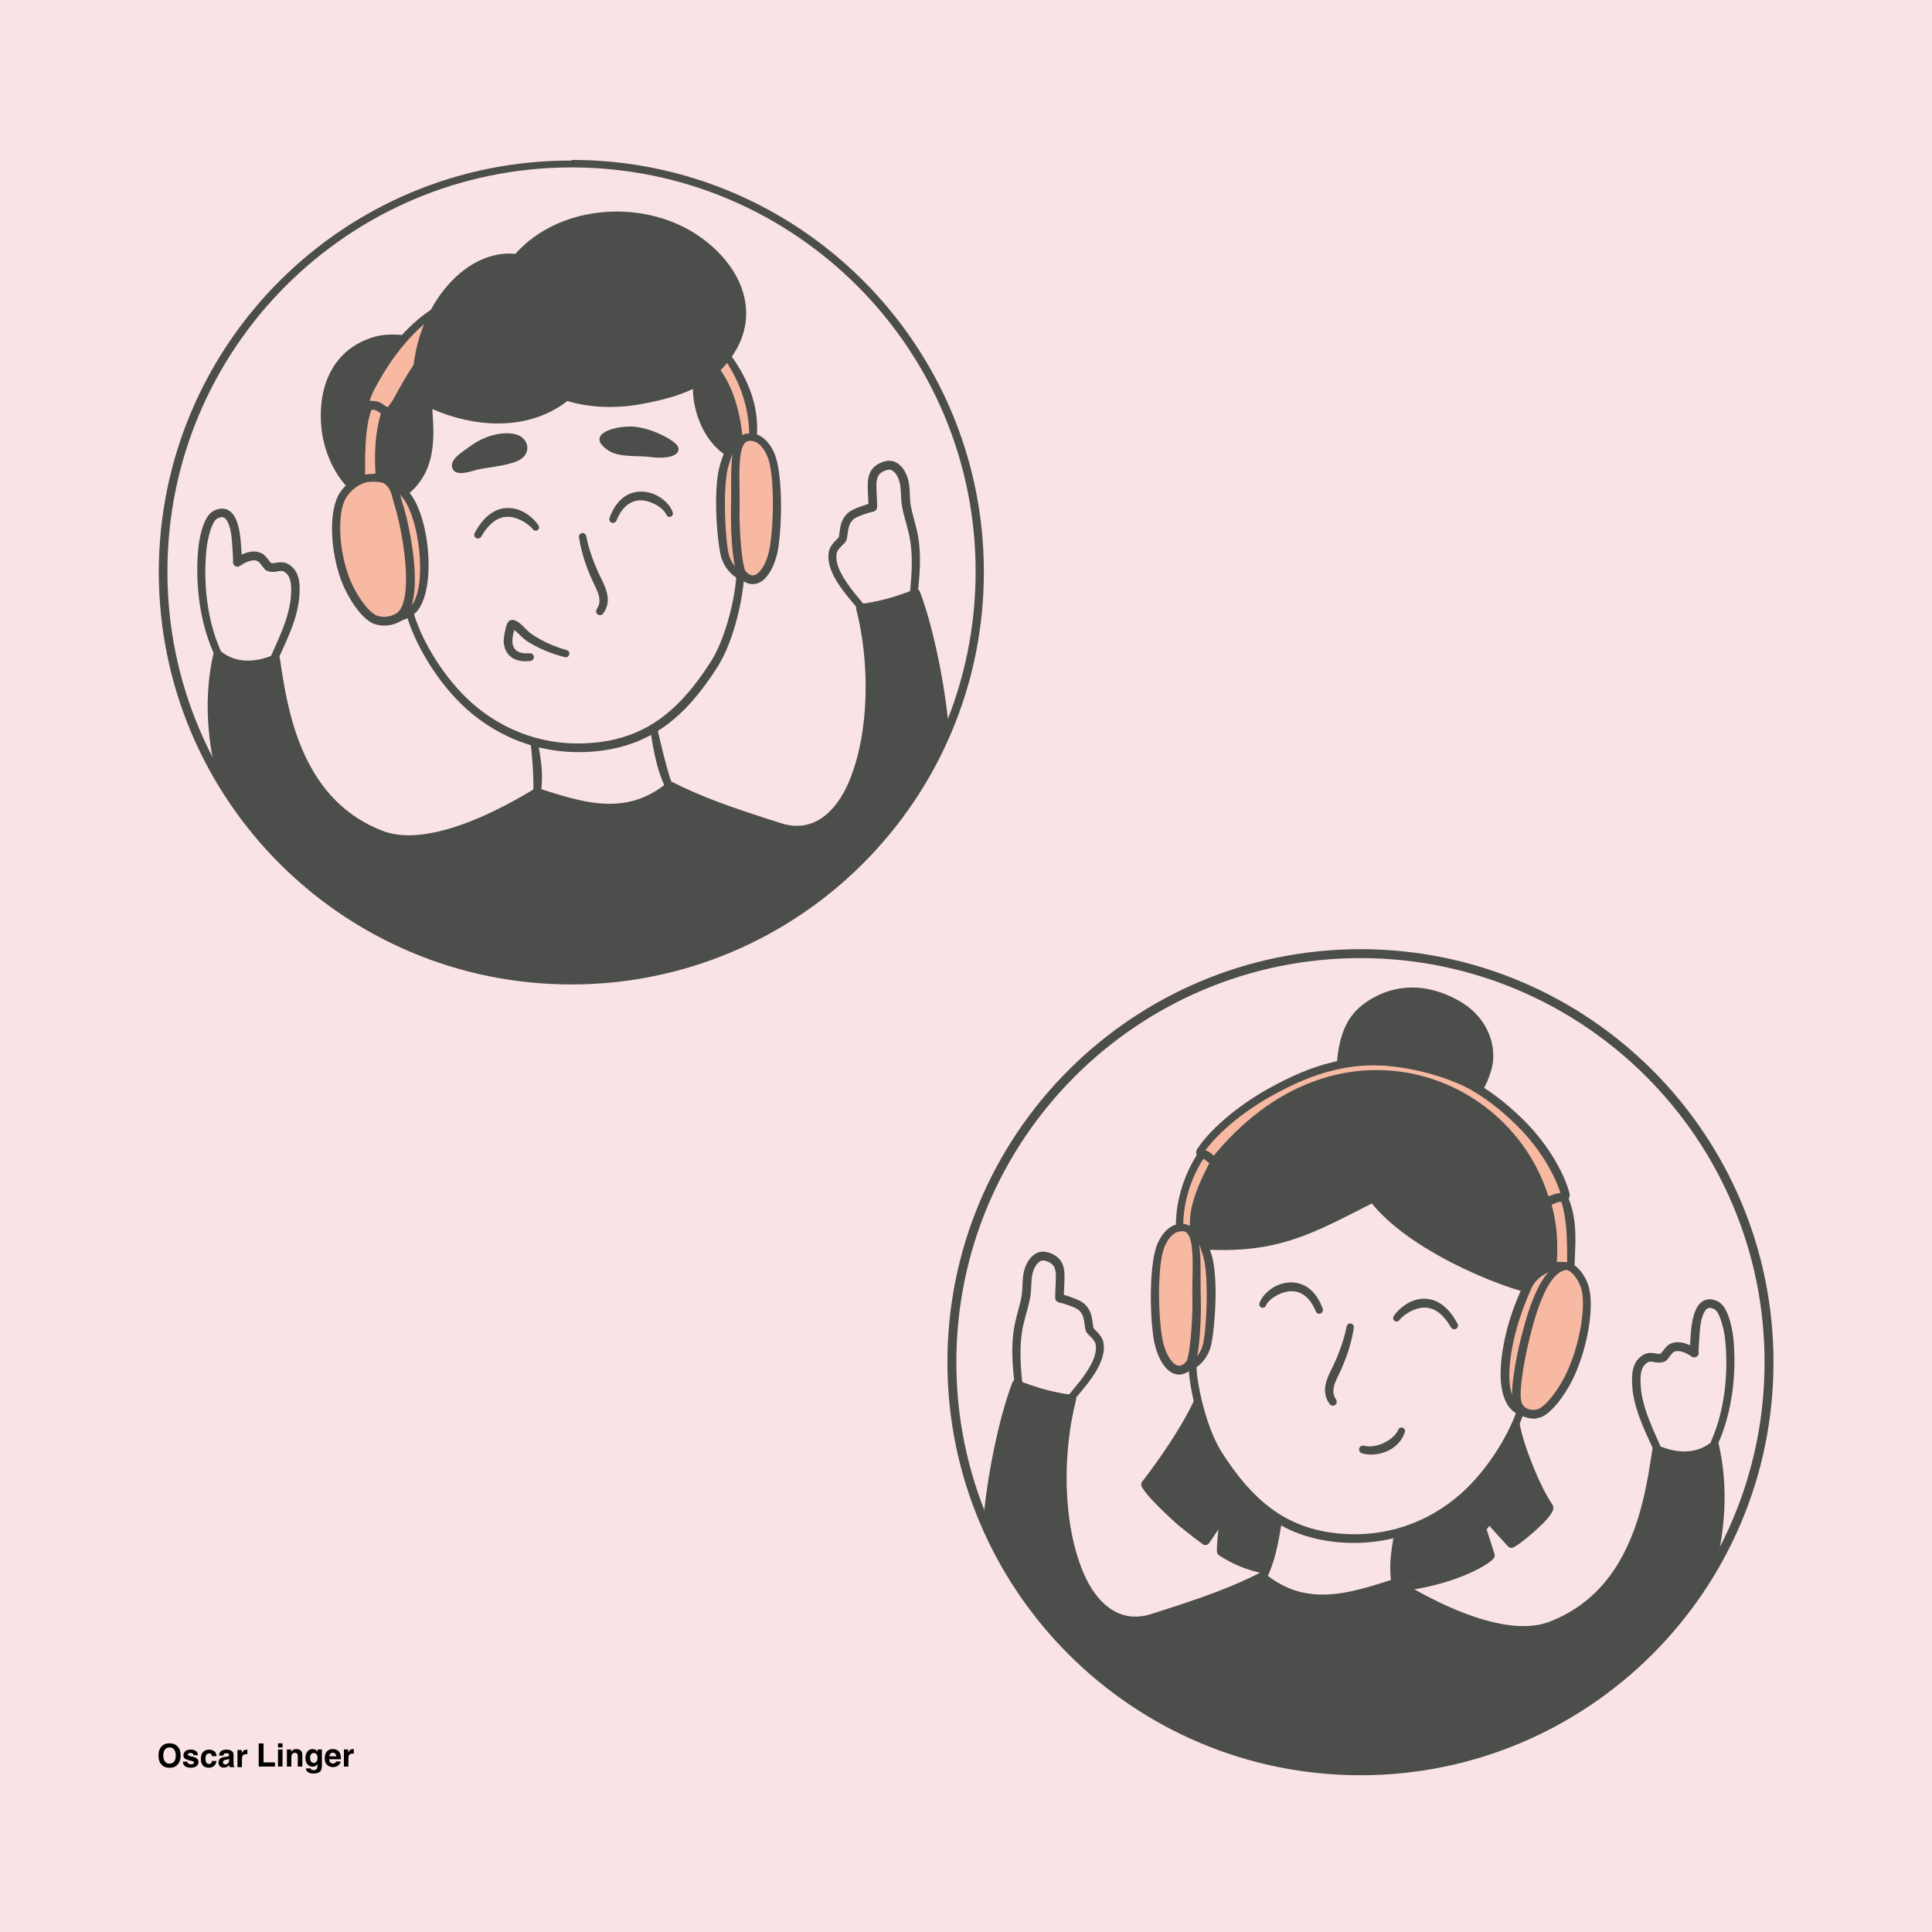 <svg width="1024" height="1024" viewBox="0 0 1024 1024" fill="none" xmlns="http://www.w3.org/2000/svg">
<g clip-path="url(#clip0)">
<rect width="1024" height="1024" fill="#FAE3E5"/>
<path d="M302.878 517.063C421.169 517.063 517.064 421.168 517.064 302.877C517.064 184.585 421.169 88.69 302.878 88.69C184.586 88.69 88.691 184.585 88.691 302.877C88.691 421.168 184.586 517.063 302.878 517.063Z" fill="#FAE3E5"/>
<path fill-rule="evenodd" clip-rule="evenodd" d="M302.918 85.102C242.734 84.908 188.13 109.179 148.542 148.546C108.869 187.997 84.299 242.607 84.156 302.922C84.102 363.311 108.551 418.065 148.152 457.687C187.762 497.321 242.515 521.8 302.918 521.779C363.295 521.728 417.979 497.187 457.546 457.547C497.085 417.939 521.53 363.255 521.471 302.922C521.404 242.636 496.886 188.041 457.295 148.544C417.741 109.082 363.15 84.688 302.918 84.761V85.102ZM302.918 88.736C421.131 88.736 517.104 184.709 517.104 302.922C517.104 421.135 421.131 517.107 302.918 517.107C184.706 517.107 88.732 421.135 88.732 302.922C88.732 184.709 184.706 88.736 302.918 88.736Z" fill="#4B4E4B"/>
<path fill-rule="evenodd" clip-rule="evenodd" d="M472.957 437.797C470.601 441.466 446.936 468.046 411.049 490.267C381.346 508.657 342.179 518.155 308.723 519.701C268.55 521.559 224.346 509.4 190.813 489.13C148.858 463.772 120.453 423.438 119.732 421.15C116.979 412.403 116.668 408.553 114.718 398.342C111.628 382.164 110.95 363.734 115.809 347.564C129.662 353.279 130.945 354.228 145.688 349.719C146.915 363.193 148.746 375.477 153.609 387.931C157.338 397.478 160.056 407.593 164.69 414.871C168.923 421.518 175.327 426.641 181.409 431.592C186.584 435.804 192.09 439.176 198.576 440.938C204.795 442.628 210.313 445.194 216.953 445.253C241.961 445.471 263.593 429.96 285.156 419.586C305.991 433.023 335.979 432.251 356.148 418.111C372.389 427.106 389.483 432.229 407.139 437.546C413.846 439.565 420.193 441.545 427.338 439.084C430.222 438.091 435.435 437.325 437.777 435.49C455.456 421.636 457.598 398.764 459.457 378.033C461.178 358.857 459.092 340.605 456.129 321.716C458.641 321.846 461.067 321.575 463.56 321.306C465.116 321.137 466.677 321.1 468.189 320.642C473.863 318.926 479.016 315.633 484.904 314.529C493.123 332.002 499.434 364.068 501.359 388.819C501.584 391.692 493.464 405.51 488.839 413.487C484.105 421.651 482.164 423.453 472.957 437.797Z" fill="#4B4E4B"/>
<path fill-rule="evenodd" clip-rule="evenodd" d="M239.678 247.905C238.415 243.386 244.534 239.897 249.416 236.367C252.814 233.91 256.593 232.003 260.619 230.829C264.654 229.652 269.41 229.149 273.51 230.237C279.114 231.723 281.681 238.17 277.251 242.408C272.644 246.814 258.987 247.433 252.891 248.937C250.265 249.585 241.152 253.184 239.678 247.905Z" fill="#4B4E4B"/>
<path fill-rule="evenodd" clip-rule="evenodd" d="M359.543 237.244C358.689 233.682 344.663 226.305 334.77 226.081C324.371 225.845 310.215 230.634 322.458 238.77C328.346 242.682 337.913 241.255 345.071 242.268C352.551 243.326 360.668 241.935 359.543 237.244Z" fill="#4B4E4B"/>
<path fill-rule="evenodd" clip-rule="evenodd" d="M184.678 256.697C174.876 245.246 171.224 230.524 172.805 215.645C173.479 209.305 174.748 202.597 178.473 197.265C183.868 189.544 192.197 183.926 201.002 181.068C203.182 180.36 205.381 179.714 207.67 179.482C208.281 179.42 209.59 179.187 210.118 179.663C212.985 182.25 208.314 186.863 206.92 188.882C202.431 195.384 198.327 201.302 195.822 208.843C195.368 210.21 194.63 211.617 194.395 213.052C194.112 214.775 194.894 216.457 194.573 218.276C193.568 223.976 191.396 229.44 191.125 235.283C190.9 240.124 192.134 245.014 191.496 249.874C191.111 252.814 187.758 257.47 184.342 255.666" fill="#4B4E4B"/>
<path fill-rule="evenodd" clip-rule="evenodd" d="M201.764 253.644C200.533 244.882 199.689 228.931 203.438 221.026C204.784 218.19 208.23 216.65 210.133 214.144C214.102 208.92 216.81 203.152 219.508 197.223C224.202 186.911 224.683 175.256 229.18 164.835C234.63 152.206 250.089 140.082 263.35 136.769C267.416 135.754 272.257 138.438 275.502 135.883C281.938 130.817 287.133 125.333 294.3 121.874C313.906 112.414 346.988 112.451 365.596 124.117C370.559 127.229 382.293 137.128 385.373 141.728C397.736 160.199 396.311 179.47 379.951 194.42C375.793 198.217 371.052 202.116 366.014 204.707C357.682 208.99 348.033 210.95 338.837 212.402C326.416 214.363 313.4 213.495 300.965 211.178C296.875 210.415 286.608 218.726 278.58 220.789C259.624 225.66 245.023 220.119 227.251 214.235C227.56 217.382 227.195 220.458 227.28 223.596C227.329 225.363 227.601 227.114 227.623 228.885C227.664 232.278 227.237 235.552 226.741 238.891C226.08 243.334 225.281 247.492 223.026 251.424C221.413 254.238 218.942 259.785 215.28 260.421C212.142 260.965 209.848 258.107 207.636 256.418C206.072 255.224 203.919 254.419 201.976 254.109" fill="#4B4E4B"/>
<path fill-rule="evenodd" clip-rule="evenodd" d="M385.826 238.629C383.33 237.342 380.718 235.734 378.712 233.733C375.955 230.981 373.539 227.074 372.262 223.387C371.502 221.193 371.09 218.873 370.591 216.611C370.121 214.487 369.488 212.385 369.263 210.216C369.049 208.173 368.974 205.692 369.746 203.745C370.595 201.606 372.423 199.813 374.281 198.516C375.219 197.862 376.922 196.542 378.205 196.6C381.505 196.75 382.742 201.137 383.587 203.56C383.831 204.255 384.056 204.955 384.281 205.656C384.579 206.581 384.923 207.494 385.259 208.404C386.316 211.251 387.736 213.944 388.642 216.854C389.533 219.718 389.963 222.691 390.605 225.613C391.208 228.345 392.415 231.004 391.054 233.686C389.953 235.861 386.991 237.304 385.064 238.647" fill="#4B4E4B"/>
<path fill-rule="evenodd" clip-rule="evenodd" d="M199.298 328.777C184.149 318.664 181.02 306.003 178.23 288.798C176.906 280.634 176.568 272.591 180.469 264.967C182.942 260.132 187.535 257.382 191.827 254.106C191.27 246.895 192.04 236.328 192.941 229.103C193.472 224.85 194.021 220.76 194.507 217.004C194.849 214.361 193.867 213.165 194.299 210.332C195.327 203.584 200.276 197.846 204.134 192.436C209.066 185.52 214.337 178.127 220.23 171.991C220.641 171.564 221.065 171.151 221.487 170.736C222.491 169.748 226.453 165.581 227.498 168.847C228.69 172.573 224.439 178.587 223.56 182.328C222.593 186.446 222.289 190.457 220.778 194.175C217.915 201.217 213.231 207.603 209.132 214.467C207.451 217.281 203.982 218.178 202.735 221.131C200.343 226.798 200.673 232.017 200.617 237.971C200.564 243.682 199.112 249.813 202.674 254.797C209.056 254.825 213.426 259.381 216.643 264.358C222.724 273.765 224.564 289.258 225.24 300.339C225.786 309.301 223.574 320.479 215.674 326.356C213.521 327.958 210.507 328.013 207.971 328.826C205.126 329.736 202.203 329.405 199.298 328.777Z" fill="#F7B9A1"/>
<path fill-rule="evenodd" clip-rule="evenodd" d="M378.953 195.98C384.291 202.797 387.836 212.207 389.96 220.5C390.95 224.361 392.042 228.939 391.452 232.956C391.072 235.552 388.13 237.425 386.663 239.399C384.864 241.82 384.41 244.458 383.558 247.328C381.944 252.753 382.169 258.802 382.241 264.405C382.359 273.568 380.9 280.911 383.298 289.847C384.623 294.78 385.144 298.507 388.907 302.265C393.534 306.886 400.088 308.328 404.019 303.564C409.885 296.456 410.674 285.29 410.973 276.491C411.36 265.016 412.707 253.29 407.877 241.244C406.826 238.626 405.323 235.012 403.147 233.169C402.08 232.265 399.701 231.495 399.227 230.052C398.648 228.284 399.05 226.284 399.068 224.459C399.093 221.981 398.792 219.491 398.434 217.043C397.181 208.468 393.71 199.289 389.011 192.007C388.531 191.266 387.561 190.374 386.675 190.092C382.804 188.861 379.825 192.76 378.953 195.98Z" fill="#F7B9A1"/>
<path fill-rule="evenodd" clip-rule="evenodd" d="M281.192 393.557C281.733 397.884 282.137 402.316 282.395 406.753C282.496 408.498 282.573 410.244 282.632 411.987C282.719 414.604 282.781 417.211 282.625 419.799C282.52 420.929 283.352 421.931 284.482 422.037C285.611 422.141 286.614 421.31 286.719 420.18C287.155 416.547 287.374 412.853 287.202 409.153C286.949 403.692 285.967 398.256 285.017 392.969C284.855 391.913 283.867 391.188 282.811 391.35C281.756 391.514 281.03 392.501 281.192 393.557Z" fill="#4B4E4B"/>
<path fill-rule="evenodd" clip-rule="evenodd" d="M344.683 387.289C345.606 392.603 346.599 399.125 348.234 405.255C349.366 409.502 350.854 413.534 352.436 416.952C352.886 417.992 354.099 418.471 355.139 418.018C356.181 417.568 356.658 416.355 356.207 415.315C355.198 412.797 354.372 409.917 353.535 406.92C352.799 404.285 352.074 401.557 351.399 398.848C350.319 394.509 349.309 390.24 348.477 386.54C348.271 385.492 347.252 384.81 346.204 385.016C345.159 385.222 344.474 386.242 344.683 387.289Z" fill="#4B4E4B"/>
<path fill-rule="evenodd" clip-rule="evenodd" d="M214.563 322.348C216.555 331.233 221.072 341.498 227.128 351.262C232.735 360.306 239.662 368.918 247.091 375.619C255.993 383.642 266.596 390.071 278.501 394.08C289.559 397.801 301.74 399.43 314.721 398.317C329.947 396.988 342.408 392.305 353.31 384.237C363.304 376.841 371.982 366.575 380.307 353.437C384.495 346.81 387.665 338.438 389.906 330.477C392.902 319.844 394.248 309.957 394.285 306.032C394.301 304.897 393.393 303.964 392.257 303.949C391.124 303.934 390.189 304.842 390.176 305.977C390.11 309.727 388.712 319.158 385.777 329.298C383.592 336.839 380.556 344.774 376.537 351.035C368.49 363.599 360.133 373.405 350.537 380.482C340.288 388.035 328.609 392.445 314.316 393.71C301.999 394.818 290.432 393.317 279.917 389.836C268.574 386.079 258.453 380.023 249.942 372.437C242.748 366.032 236.036 357.777 230.58 349.107C224.717 339.787 220.3 329.991 218.336 321.489C218.099 320.448 217.061 319.795 216.02 320.032C214.979 320.269 214.326 321.307 214.563 322.348Z" fill="#4B4E4B"/>
<path fill-rule="evenodd" clip-rule="evenodd" d="M272.546 333.9L273 334.265C275.114 335.981 277.398 338.53 278.972 339.566C282.091 341.606 285.396 343.344 288.827 344.794C292.236 346.231 295.762 347.391 299.337 348.296C300.369 348.573 301.431 347.96 301.707 346.927C301.984 345.896 301.371 344.834 300.34 344.559C296.987 343.606 293.689 342.412 290.508 340.962C287.353 339.526 284.317 337.832 281.466 335.86C279.739 334.674 277.173 331.522 274.919 329.913C273.876 329.167 272.848 328.708 271.95 328.565C271.1 328.429 269.715 328.756 268.856 330.465C267.795 332.578 266.854 338.626 266.948 340.116C267.267 344.515 269.135 347.264 271.779 348.84C274.304 350.344 277.634 350.764 281.137 350.319C282.265 350.192 283.08 349.177 282.956 348.049C282.831 346.922 281.815 346.108 280.687 346.232C278.201 346.46 275.838 346.216 274.086 345.099C272.568 344.13 271.672 342.42 271.553 339.844C271.504 338.953 271.959 335.922 272.546 333.9Z" fill="#4B4E4B"/>
<path fill-rule="evenodd" clip-rule="evenodd" d="M306.888 284.767C307.438 288.492 308.313 292.22 309.437 295.877C310.555 299.513 311.931 303.072 313.429 306.497C314.238 308.284 315.138 310.066 315.937 311.834C316.687 313.5 317.357 315.144 317.616 316.819C317.916 318.78 317.671 320.77 316.308 322.818C315.657 323.747 315.883 325.03 316.813 325.68C317.742 326.331 319.026 326.104 319.677 325.174C321.873 322.184 322.39 319.197 322.05 316.223C321.81 314.129 321.105 312.032 320.199 309.947C319.42 308.154 318.476 306.374 317.655 304.576C316.128 301.344 314.735 297.973 313.545 294.535C312.359 291.111 311.367 287.626 310.705 284.124C310.527 283.071 309.527 282.36 308.474 282.538C307.422 282.715 306.71 283.714 306.888 284.767Z" fill="#4B4E4B"/>
<path fill-rule="evenodd" clip-rule="evenodd" d="M326.756 275.88C329.789 268.379 334.333 265.455 338.922 265.215C340.612 265.126 342.284 265.407 343.871 265.897C344.984 266.241 346.055 266.684 347.057 267.206C349.912 268.692 352.279 270.722 353.173 272.8C353.522 273.731 354.561 274.203 355.493 273.853C356.424 273.504 356.896 272.465 356.548 271.534C355.626 268.673 352.939 265.478 349.287 263.254C348.055 262.503 346.703 261.885 345.291 261.425C343.168 260.735 340.895 260.422 338.627 260.593C332.725 261.036 326.639 264.673 323.076 274.467C322.686 275.482 323.194 276.623 324.21 277.013C325.226 277.403 326.367 276.895 326.756 275.88Z" fill="#4B4E4B"/>
<path fill-rule="evenodd" clip-rule="evenodd" d="M255.063 284.395C259.114 277.359 263.522 274.481 267.727 273.98C269.377 273.784 270.973 273.973 272.48 274.366C273.575 274.651 274.623 275.04 275.611 275.498C278.704 276.932 281.232 278.975 282.443 280.526C283.016 281.339 284.141 281.533 284.954 280.961C285.767 280.388 285.962 279.263 285.389 278.45C284.094 276.407 281.332 273.47 277.661 271.449C276.435 270.774 275.099 270.223 273.698 269.835C271.624 269.261 269.398 269.063 267.125 269.388C261.934 270.129 256.31 273.6 251.612 282.491C251.086 283.443 251.433 284.643 252.385 285.169C253.338 285.694 254.537 285.348 255.063 284.395Z" fill="#4B4E4B"/>
<path fill-rule="evenodd" clip-rule="evenodd" d="M193.064 251.671C190.478 252.281 187.915 253.577 185.64 255.3C183.433 256.971 181.5 259.044 180.069 261.25C177.195 265.682 175.846 273.037 175.977 281.272C176.132 291.004 178.298 301.976 182.025 310.52C183.492 313.88 185.964 318.509 189 322.544C191.049 325.266 193.361 327.713 195.781 329.386C198.029 330.935 201.154 331.71 204.398 331.559C207.262 331.427 210.207 330.576 212.667 328.996C214.961 327.523 216.699 325.068 217.866 321.846C219.034 318.62 219.656 314.581 219.833 310.121C220.437 294.82 215.909 274.4 213.27 266.354C212.386 263.675 211.9 260.864 210.7 258.318C209.833 256.48 208.632 254.767 206.768 253.293C205.459 252.258 203.387 251.589 201.116 251.317C198.188 250.967 194.943 251.211 193.064 251.671ZM194.022 255.669C195.327 255.363 197.435 255.209 199.502 255.355C201.309 255.482 203.111 255.778 204.125 256.598C205.41 257.636 206.221 258.844 206.81 260.127C207.911 262.528 208.303 265.181 209.106 267.704C211.267 274.453 214.702 290.188 215.169 303.879C215.349 309.151 215.097 314.112 214.108 318.1C213.325 321.256 212.15 323.779 210.142 325.076C208.371 326.218 206.242 326.818 204.177 326.919C202.013 327.024 199.905 326.602 198.403 325.57C196.346 324.166 194.403 322.076 192.657 319.778C189.834 316.065 187.531 311.798 186.16 308.701C183.201 302.028 181.266 293.764 180.578 285.901C179.785 276.829 180.571 268.283 183.609 263.529C184.774 261.707 186.357 259.995 188.162 258.61C189.958 257.231 191.973 256.167 194.022 255.669Z" fill="#4B4E4B"/>
<path fill-rule="evenodd" clip-rule="evenodd" d="M207.614 330.424C210.641 329.543 213.724 328.83 216.411 327.486C218.44 326.471 220.247 325.106 221.702 323.139C226.315 316.882 227.891 304.502 226.844 292.091C226.301 285.645 225.08 279.195 223.299 273.655C221.799 268.988 219.881 264.96 217.711 262.041C215.472 259.046 212.214 255.213 208.163 252.931C205.418 251.384 202.328 250.515 198.948 250.943C197.821 251.073 197.012 252.095 197.143 253.222C197.274 254.349 198.295 255.157 199.422 255.027C201.865 254.768 204.068 255.486 206.025 256.639C209.484 258.679 212.187 262.087 214.072 264.709C215.96 267.319 217.538 270.936 218.849 275.074C220.51 280.322 221.694 286.407 222.267 292.499C223.322 303.722 222.446 314.986 218.357 320.712C217.332 322.151 216.029 323.141 214.578 323.9C212.122 325.183 209.278 325.856 206.501 326.717C205.478 327.026 204.897 328.105 205.204 329.128C205.512 330.151 206.591 330.731 207.614 330.424Z" fill="#4B4E4B"/>
<path fill-rule="evenodd" clip-rule="evenodd" d="M193.499 252.452C193.51 245.189 193.41 237.393 194.218 229.86C194.742 224.966 195.583 220.163 197.485 215.717C197.951 214.683 197.49 213.465 196.455 212.999C195.421 212.533 194.203 212.994 193.737 214.029C191.471 218.813 190.134 224.001 189.554 229.358C188.719 237.074 189.375 245.078 189.63 252.516C189.648 253.584 190.529 254.436 191.596 254.419C192.664 254.401 193.517 253.52 193.499 252.452Z" fill="#4B4E4B"/>
<path fill-rule="evenodd" clip-rule="evenodd" d="M202.988 252.009C202.789 246.059 203.079 240.483 203.683 234.937C203.928 232.684 204.229 230.438 204.565 228.17C205.056 224.858 205.609 221.501 206.358 218.047C206.626 216.945 205.948 215.832 204.846 215.564C203.743 215.296 202.631 215.973 202.363 217.076C201.411 220.604 200.58 224.025 199.991 227.435C199.584 229.79 199.289 232.136 199.086 234.489C198.589 240.257 198.652 246.061 199.125 252.221C199.183 253.287 200.097 254.105 201.163 254.047C202.229 253.988 203.047 253.075 202.988 252.009Z" fill="#4B4E4B"/>
<path fill-rule="evenodd" clip-rule="evenodd" d="M205.496 215.881C205.156 215.806 204.855 215.584 204.538 215.379C203.714 214.846 202.903 214.189 202.027 213.684C201.437 213.343 200.82 213.065 200.17 212.879C199.139 212.588 197.498 212.585 196.035 212.397L195.966 212.392C196.102 211.953 196.234 211.528 196.274 211.409C196.71 210.107 197.233 208.855 197.812 207.631C198.715 205.72 199.75 203.875 200.803 202.016C204.351 195.705 208.669 189.231 213.595 183.286C218.491 177.376 223.981 171.982 229.934 167.824C230.815 167.22 231.039 166.015 230.435 165.134C229.831 164.254 228.626 164.029 227.745 164.634C221.432 168.888 215.567 174.43 210.339 180.546C205.147 186.62 200.589 193.263 196.825 199.742C195.7 201.693 194.599 203.63 193.632 205.637C192.966 207.021 192.363 208.438 191.858 209.912C191.692 210.395 190.888 212.682 190.936 213.682C190.979 214.561 191.353 215.171 191.754 215.56C192.28 216.067 192.975 216.457 193.802 216.712C195.355 217.189 197.632 217.025 198.906 217.381C199.769 217.619 200.491 218.224 201.229 218.739C202.071 219.327 202.917 219.86 203.802 220.172C204.569 220.442 205.364 220.57 206.208 220.493C206.945 220.425 207.866 220.027 208.729 219.204C210.166 217.834 211.767 215.056 212.221 214.195C214.131 210.562 216.133 206.719 218.238 202.98C219.631 200.506 221.067 198.076 222.557 195.787C223.185 194.843 222.928 193.566 221.984 192.937C221.039 192.309 219.762 192.566 219.134 193.511C217.55 195.843 216.016 198.321 214.531 200.848C212.335 204.584 210.248 208.429 208.253 212.063C207.92 212.671 205.979 215.243 205.496 215.881ZM195.117 212.332C195.078 212.268 195.041 212.216 195.005 212.182C194.991 212.168 194.971 212.124 194.961 212.142C194.9 212.246 194.976 212.301 195.117 212.332Z" fill="#4B4E4B"/>
<path fill-rule="evenodd" clip-rule="evenodd" d="M395.889 229.77C391.627 230.466 389.175 234.64 388.223 241.016C387.085 248.629 387.777 259.542 387.446 269.224C387.247 275.422 387.592 286.218 388.572 294.353C389.013 298.011 389.598 301.148 390.282 303.165C390.708 304.42 391.22 305.33 391.713 305.872C393.828 308.203 395.987 309.297 398.022 309.549C400.531 309.86 402.968 308.932 405.122 306.935C408.708 303.61 411.575 297.037 412.603 289.846C413.78 281.541 414.23 270.646 413.801 260.947C413.447 253.048 412.501 245.933 410.946 241.568C409.913 238.665 407.636 234.374 404.176 231.88C401.9 230.24 399.144 229.326 395.909 229.889L395.889 229.77ZM396.555 233.705C399.218 233.268 401.349 234.423 403 236.052C405.082 238.107 406.439 240.921 407.125 242.907C408.541 247.015 409.303 253.705 409.562 261.116C409.891 270.547 409.374 281.133 408.157 289.196C407.259 295.21 405.016 300.779 401.997 303.546C400.946 304.51 399.819 305.107 398.601 304.95C397.468 304.805 396.347 304.054 395.173 302.748C394.761 302.291 394.529 301.231 394.212 299.845C393.648 297.366 393.202 293.996 392.85 290.325C392.154 283.019 391.854 274.539 391.988 269.355C392.215 259.836 391.395 249.117 392.428 241.621C392.708 239.597 393.111 237.827 393.759 236.429C394.397 235.048 395.243 234.057 396.575 233.824L396.555 233.705Z" fill="#4B4E4B"/>
<path fill-rule="evenodd" clip-rule="evenodd" d="M398.443 305.361C395.284 304.595 392.753 303.261 390.794 301.472C388.68 299.541 387.254 297.071 386.396 294.257C385.393 290.996 384.442 281.107 384.249 270.812C384.173 266.785 384.219 262.696 384.428 258.906C384.672 254.458 385.12 250.43 385.97 247.451C387.161 243.223 388.048 240.715 389.353 238.921C390.433 237.435 391.802 236.48 393.811 235.33C394.803 234.778 395.158 233.525 394.608 232.534C394.055 231.542 392.801 231.186 391.811 231.738C389.147 233.18 387.388 234.461 385.932 236.371C384.362 238.429 383.163 241.287 381.665 246.187C380.226 251 379.57 258.368 379.546 266.018C379.512 278.454 381.061 291.613 382.332 295.54C383.484 299.063 385.369 302.123 388.085 304.503C390.539 306.653 393.666 308.267 397.568 309.13C398.607 309.371 399.649 308.723 399.89 307.682C400.13 306.642 399.482 305.602 398.443 305.361Z" fill="#4B4E4B"/>
<path fill-rule="evenodd" clip-rule="evenodd" d="M367.337 203.342C366.899 209.79 368.175 217.224 370.996 224.007C372.09 226.637 373.418 229.169 374.966 231.491C377.443 235.208 380.471 238.393 383.846 240.762C384.759 241.433 386.048 241.236 386.72 240.322C387.392 239.407 387.194 238.12 386.279 237.448C383.405 235.241 380.956 232.272 378.847 228.961C377.489 226.831 376.28 224.553 375.244 222.193C372.558 216.073 371.021 209.41 371.202 203.533C371.255 202.466 370.432 201.558 369.365 201.505C368.299 201.452 367.39 202.275 367.337 203.342Z" fill="#4B4E4B"/>
<path fill-rule="evenodd" clip-rule="evenodd" d="M384.15 190.471C388.434 196.834 391.668 203.386 393.839 210.168C394.729 212.944 395.437 215.757 395.968 218.622C396.753 222.844 397.179 227.173 397.062 231.659C397.012 232.792 397.891 233.754 399.024 233.805C400.156 233.856 401.119 232.977 401.17 231.844C401.479 227.038 401.29 222.364 400.532 217.817C400.014 214.724 399.235 211.691 398.225 208.721C395.808 201.599 392.068 194.825 387.324 188.257C386.715 187.381 385.506 187.166 384.632 187.777C383.755 188.388 383.54 189.595 384.15 190.471Z" fill="#4B4E4B"/>
<path fill-rule="evenodd" clip-rule="evenodd" d="M377.958 197.314C380.807 201.439 382.891 206.174 384.533 211.131C385.505 214.07 386.288 217.096 387.004 220.122C388.111 224.807 389.027 229.502 389.687 234C389.828 235.125 390.857 235.924 391.984 235.782C393.109 235.64 393.908 234.61 393.765 233.485C393.359 229.586 392.866 225.52 392.065 221.461C391.539 218.802 390.883 216.147 390.093 213.543C388.053 206.815 385.125 200.423 381.094 195.051C380.47 194.185 379.259 193.989 378.395 194.613C377.529 195.238 377.331 196.448 377.958 197.314Z" fill="#4B4E4B"/>
<path fill-rule="evenodd" clip-rule="evenodd" d="M212.464 177.505C209.82 177.318 207.081 177.246 204.386 177.467C202.524 177.62 200.684 177.917 198.907 178.407C186.992 181.698 179.133 188.947 174.652 198.188C170.26 207.245 169.166 218.253 170.669 229.306C171.382 234.224 172.896 239.57 175.152 244.598C177.4 249.61 180.374 254.306 183.955 257.984C184.739 258.804 186.041 258.834 186.861 258.051C187.682 257.267 187.712 255.965 186.928 255.144C183.742 251.742 181.154 247.411 179.19 242.827C177.189 238.158 175.846 233.218 175.253 228.675C173.844 218.554 174.79 208.48 178.739 200.148C182.639 191.917 189.501 185.407 200.022 182.333C201.939 181.771 203.946 181.477 205.969 181.349C208.063 181.216 210.173 181.256 212.222 181.367C213.288 181.434 214.207 180.623 214.274 179.557C214.341 178.492 213.53 177.572 212.464 177.505Z" fill="#4B4E4B"/>
<path fill-rule="evenodd" clip-rule="evenodd" d="M222.977 194.554C224.765 179.309 230.571 165.957 238.479 156.089C248.242 143.908 261.198 137.019 273.647 138.839C274.351 138.94 275.059 138.676 275.524 138.138C286.876 125.051 303.616 117.991 320.906 116.712C338.165 115.436 355.993 119.92 369.619 130.053C380.098 137.844 387.573 147.797 390.013 158.523C392.418 169.093 389.834 180.368 380.487 190.94C378.639 193.031 376.593 194.87 374.395 196.51C372.168 198.168 369.786 199.621 367.287 200.921C363.748 202.765 360.048 204.233 356.26 205.448C350.486 207.3 344.507 208.566 338.568 209.655C332.548 210.763 326.052 211.251 319.606 210.984C313.188 210.718 306.817 209.705 301.009 207.791C300.265 207.545 299.446 207.696 298.838 208.191C288.75 216.434 276.608 219.888 264.216 219.98C251.701 220.073 238.927 216.751 227.677 211.399C226.983 211.068 226.164 211.13 225.528 211.564C224.893 211.997 224.535 212.736 224.591 213.504C225.352 223.744 226.374 233.839 223.889 242.926C222.317 248.673 219.306 254.001 213.859 258.676C212.997 259.413 212.895 260.712 213.633 261.574C214.37 262.436 215.668 262.538 216.531 261.801C222.707 256.541 226.124 250.528 227.927 244.039C230.273 235.596 229.814 226.313 229.156 216.826C240.133 221.601 252.296 224.496 264.241 224.449C277.256 224.398 290.008 220.859 300.754 212.531C306.625 214.346 312.994 215.339 319.41 215.619C326.208 215.915 333.058 215.411 339.409 214.255C345.546 213.133 351.725 211.823 357.69 209.911C361.734 208.616 365.68 207.044 369.453 205.077C372.175 203.656 374.767 202.065 377.19 200.254C379.643 198.42 381.921 196.361 383.98 194.024C394.477 182.114 397.226 169.383 394.497 157.499C391.815 145.811 383.752 134.896 372.306 126.431C357.814 115.716 338.892 110.951 320.579 112.363C302.544 113.753 285.124 121.124 273.105 134.566C262.133 133.411 250.821 138.082 241.35 147.016C230.062 157.667 221.376 174.385 219.133 194.11C219.01 195.17 219.772 196.131 220.833 196.254C221.893 196.376 222.854 195.614 222.977 194.554Z" fill="#4B4E4B"/>
<path fill-rule="evenodd" clip-rule="evenodd" d="M503.106 388.568C502.217 376.924 500.229 363.449 497.636 350.592C494.771 336.375 491.163 322.914 487.497 313.499C487.302 312.996 486.911 312.591 486.416 312.376C485.918 312.161 485.357 312.153 484.855 312.354C480.073 314.26 475.29 315.927 470.421 317.261C465.577 318.588 460.647 319.585 455.551 320.161C454.957 320.229 454.422 320.552 454.082 321.045C453.743 321.538 453.636 322.154 453.786 322.733C457.363 336.615 459.206 352.868 458.747 369.003C458.289 385.075 455.552 401.029 449.934 414.37C446.641 422.193 441.959 429.05 435.921 433.295C429.917 437.519 422.561 439.067 413.968 436.32C402.241 432.569 390.376 428.797 378.821 424.37C371.136 421.424 363.591 418.187 356.318 414.471C355.504 414.056 354.523 414.165 353.818 414.748C345.356 421.734 336.814 424.95 328.088 425.783C314.397 427.091 300.291 422.646 285.389 417.775C284.741 417.564 284.033 417.647 283.451 418.002C270.963 425.617 253.293 435.101 235.995 439.81C224.055 443.061 212.302 444.072 202.671 440.324C187.099 434.268 176.263 424.305 168.581 412.841C154.364 391.627 150.848 365.325 148.276 348.687C148.172 348.011 147.76 347.42 147.159 347.089C146.559 346.759 145.839 346.727 145.211 347.001C140.439 349.097 135.312 350.318 130.341 350.123C125.473 349.93 120.759 348.369 116.727 344.908C116.155 344.419 115.368 344.261 114.651 344.495C113.934 344.729 113.392 345.32 113.22 346.054C110.55 357.55 109.628 369.551 110.26 381.624C110.877 393.387 112.966 405.217 116.35 416.719C116.669 417.808 117.812 418.434 118.901 418.115C119.99 417.794 120.615 416.652 120.296 415.563C117.035 404.368 115.029 392.853 114.462 381.411C113.94 370.873 114.641 360.394 116.706 350.285C120.841 352.988 125.437 354.282 130.163 354.482C134.869 354.681 139.709 353.784 144.331 352.102C146.934 369.275 150.959 394.652 164.787 415.378C172.929 427.582 184.44 438.185 200.984 444.651C211.453 448.738 224.239 447.858 237.224 444.327C254.539 439.62 272.223 430.251 284.962 422.542C300.142 427.466 314.559 431.727 328.528 430.378C337.693 429.492 346.679 426.239 355.568 419.224C362.578 422.72 369.829 425.793 377.202 428.605C388.845 433.04 400.798 436.819 412.614 440.571C422.743 443.787 431.4 441.893 438.465 436.903C445.114 432.208 450.343 424.694 453.957 416.059C459.735 402.246 462.563 385.744 462.993 369.117C463.402 353.45 461.687 337.676 458.357 323.968C462.842 323.337 467.206 322.398 471.507 321.209C475.867 320.003 480.161 318.54 484.443 316.878C487.812 325.98 491.095 338.357 493.752 351.38C496.344 364.07 498.342 377.37 499.248 388.868C499.33 389.933 500.261 390.731 501.326 390.646C502.39 390.564 503.188 389.632 503.106 388.568Z" fill="#4B4E4B"/>
<path fill-rule="evenodd" clip-rule="evenodd" d="M123.554 296.852C123.536 297.01 123.45 297.792 123.467 298.046C123.513 298.715 123.78 299.176 124.008 299.46C124.425 299.98 124.96 300.259 125.588 300.334C126.018 300.386 126.638 300.375 127.34 299.854C128.709 298.835 130.585 297.788 132.524 297.285C134.093 296.878 135.724 296.785 137.02 297.718C137.849 298.312 139.322 300.557 140.086 301.447C140.623 302.074 141.13 302.388 141.37 302.489C143.295 303.309 145.005 303.205 146.688 302.925C147.708 302.755 148.704 302.438 149.803 302.716C150.425 302.873 151.067 303.249 151.79 303.926C152.89 304.954 153.504 306.269 153.86 307.683C154.491 310.191 154.355 312.993 154.219 315.449C153.974 319.928 152.904 324.435 151.434 328.882C149.187 335.674 146.012 342.329 143.264 348.546C142.8 349.582 143.264 350.799 144.3 351.263C145.335 351.727 146.552 351.264 147.016 350.227C149.884 343.92 153.187 337.166 155.547 330.264C157.19 325.455 158.373 320.572 158.685 315.715C158.869 312.831 158.987 309.544 158.269 306.592C157.718 304.324 156.684 302.248 154.938 300.588C153.51 299.231 152.185 298.566 150.949 298.245C149.477 297.862 148.106 297.99 146.739 298.216C145.72 298.384 144.703 298.698 143.564 298.343C142.606 297.2 140.749 294.639 139.755 293.921C137.753 292.477 135.362 292.09 132.928 292.43C131.282 292.66 129.616 293.234 128.093 293.966L127.628 287.326C127.362 283.748 126.544 277.043 123.946 273.206C122.665 271.314 120.982 270.035 118.895 269.67C117.277 269.387 115.355 269.64 113.111 270.827C111.33 271.769 109.754 273.804 108.567 276.416C106.479 281.013 105.405 287.412 105.121 290.328C104.237 299.511 104.371 309.273 105.683 318.838C107.004 328.47 109.515 337.903 113.366 346.351C113.805 347.325 114.951 347.76 115.925 347.321C116.899 346.882 117.333 345.735 116.895 344.763C113.272 336.622 110.954 327.549 109.769 318.296C108.585 309.05 108.538 299.625 109.47 290.767C109.709 288.481 110.49 283.822 111.946 279.923C112.797 277.645 113.763 275.571 115.205 274.821C116.339 274.231 117.283 273.992 118.096 274.14C118.981 274.302 119.613 274.953 120.152 275.76C122.312 278.989 122.798 284.658 123.009 287.66L123.466 294.587L123.554 296.852Z" fill="#4B4E4B"/>
<path fill-rule="evenodd" clip-rule="evenodd" d="M460.301 267.118C459.909 267.206 459.509 267.304 459.294 267.38C457.27 268.094 454.338 268.981 451.999 270.19C450.707 270.859 449.579 271.633 448.776 272.494C447.223 274.155 446.364 275.819 445.833 277.535C445.143 279.779 445.093 282.122 444.584 284.712C443.782 285.728 441.885 287.268 440.633 289.225C439.973 290.256 439.469 291.385 439.26 292.596C438.488 297.083 440.018 301.979 442.665 306.692C446.141 312.879 451.485 318.784 454.951 322.942C455.637 323.773 456.869 323.891 457.699 323.205C458.529 322.52 458.647 321.289 457.961 320.458C454.664 316.418 449.546 310.695 446.257 304.698C444.16 300.873 442.78 296.954 443.44 293.339C443.559 292.69 443.863 292.097 444.221 291.547C445.207 290.04 446.652 288.842 447.494 287.954C448.265 287.145 448.67 286.386 448.786 285.85C449.333 283.319 449.352 281.031 450.045 278.853C450.405 277.725 450.983 276.635 452.015 275.548C452.693 274.834 453.757 274.277 454.907 273.769C456.897 272.887 459.156 272.227 460.786 271.668C461.28 271.498 462.179 271.423 462.802 271.217C463.255 271.068 463.635 270.866 463.925 270.648C464.16 270.471 464.639 270.069 464.812 269.201C464.847 269.024 464.883 268.648 464.889 268.134C464.902 266.452 464.678 262.341 464.655 261.645C464.532 258.353 464.221 255.283 465.213 252.833C465.757 251.488 466.792 250.41 468.576 249.624C469.263 249.321 470.004 249.056 470.757 248.956C471.309 248.882 471.87 248.899 472.402 249.129C473.537 249.617 474.415 250.546 475.11 251.601C475.915 252.825 476.47 254.236 476.8 255.54C477.093 256.689 477.253 257.862 477.356 259.044C477.629 262.156 477.55 265.33 478.098 268.397C478.995 273.38 480.654 278.157 481.769 283.104C482.031 284.271 482.264 285.449 482.443 286.642C482.994 290.283 483.232 293.852 483.261 297.405C483.305 302.846 482.864 308.25 482.302 313.816C482.181 314.953 483.006 315.976 484.144 316.097C485.281 316.219 486.305 315.393 486.427 314.256C487.071 308.541 487.586 302.99 487.608 297.396C487.622 293.636 487.413 289.856 486.873 285.997C486.691 284.694 486.45 283.408 486.176 282.132C485.12 277.243 483.518 272.518 482.678 267.594C482.171 264.658 482.289 261.621 482.043 258.645C481.925 257.207 481.726 255.782 481.376 254.383C480.834 252.234 479.83 249.885 478.34 248.007C477.237 246.615 475.872 245.479 474.266 244.79C473.176 244.325 472.045 244.158 470.913 244.216C469.46 244.289 467.999 244.741 466.674 245.331C463.546 246.727 461.83 248.724 460.886 251.091C459.688 254.084 459.874 257.813 460.04 261.826C460.063 262.387 460.243 265.236 460.301 267.118Z" fill="#4B4E4B"/>
<path d="M720.963 936.176C602.672 936.176 506.777 840.282 506.777 721.99C506.777 603.699 602.672 507.804 720.963 507.804C839.255 507.804 935.149 603.699 935.149 721.99C935.149 840.282 839.255 936.176 720.963 936.176Z" fill="#FAE3E5"/>
<path fill-rule="evenodd" clip-rule="evenodd" d="M721.069 503.082C781.48 503.082 836.21 527.604 875.836 567.23C915.463 606.857 939.985 661.586 939.985 721.998C939.985 782.411 915.463 837.139 875.836 876.766C836.21 916.392 781.48 940.915 721.069 940.915C660.656 940.915 605.928 916.392 566.301 876.766C526.675 837.139 502.152 782.411 502.152 721.998C502.152 661.586 526.675 606.857 566.301 567.23C605.928 527.604 660.656 503.082 721.069 503.082ZM721.069 507.812C602.856 507.812 506.883 603.786 506.883 721.998C506.883 840.212 602.856 936.184 721.069 936.184C839.281 936.184 935.255 840.212 935.255 721.998C935.255 603.786 839.281 507.812 721.069 507.812Z" fill="#4B4E4B"/>
<path fill-rule="evenodd" clip-rule="evenodd" d="M551.486 856.647C553.842 860.316 577.507 886.896 613.395 909.117C643.098 927.507 682.265 937.005 715.72 938.551C755.893 940.409 800.097 928.25 833.63 907.98C875.585 882.622 903.99 842.288 904.711 840C907.465 831.253 907.775 827.404 909.725 817.192C912.815 801.014 913.493 782.584 908.635 766.414C894.781 772.129 893.498 773.078 878.755 768.569C877.528 782.043 875.697 794.327 870.834 806.781C867.105 816.328 864.387 826.443 859.753 833.721C855.52 840.368 849.117 845.491 843.034 850.442C837.86 854.655 832.354 858.026 825.868 859.788C819.648 861.478 814.131 864.044 807.491 864.103C782.482 864.321 760.851 848.81 739.287 838.436C718.453 851.873 688.464 851.101 668.296 836.961C652.054 845.956 634.96 851.079 617.305 856.396C610.598 858.415 604.25 860.395 597.105 857.934C594.222 856.941 589.009 856.176 586.667 854.34C568.987 840.486 566.845 817.614 564.987 796.883C563.265 777.707 565.352 759.455 568.315 740.566C565.803 740.696 563.377 740.425 560.884 740.156C559.328 739.987 557.767 739.95 556.254 739.492C550.58 737.776 545.427 734.483 539.539 733.379C531.32 750.852 525.009 782.918 523.084 807.669C522.859 810.542 530.979 824.36 535.605 832.337C540.339 840.501 542.279 842.303 551.486 856.647Z" fill="#4B4E4B"/>
<path fill-rule="evenodd" clip-rule="evenodd" d="M710.476 565.789C710.799 568.192 711.268 570.86 710.911 573.232C710.854 573.631 696.822 576.511 683.105 584.892C668.276 593.954 653.547 608.673 649.838 612.14C647.377 614.44 644.43 616.433 642.223 618.989C640.839 620.593 639.775 622.49 638.796 624.359C634.313 632.923 633.887 642.002 632.306 651.28C634.57 654.484 636.586 657.875 638.735 661.174C647.501 661.887 656.433 660.49 665.045 659.095C687.392 655.477 708.351 647.806 727.373 635.456C734.706 643.041 743.962 649.077 752.607 655.021C757.2 658.18 761.622 661.682 766.381 664.588C770.131 666.878 774.162 668.627 777.973 670.801C781.512 672.82 784.902 675.229 788.641 676.875C794.467 679.44 800.739 680.771 806.788 682.697C811.393 678.438 816.236 674.218 822.242 672.069C831.204 639.482 802.102 602.818 782.582 580.203C783.844 578.263 788.528 572.29 789.313 564.233C790.069 556.463 786.969 546.601 785.931 544.738C784.751 542.622 778.541 536.098 771.006 531.767C763.457 527.427 754.583 525.282 752.315 525.181C745.633 524.883 737.735 526.585 731.475 528.81C729.198 529.619 720.13 535.945 714.913 545.405C710.334 553.703 709.418 563.912 710.476 565.789Z" fill="#4B4E4B"/>
<path fill-rule="evenodd" clip-rule="evenodd" d="M741.362 812.517C754.785 807.634 765.497 801.548 775.644 793.462C783.944 786.85 800.152 767.005 803.512 756.497C805.415 763.737 809.745 774.994 812.137 782.089C812.968 784.556 821.321 796.904 820.873 799.458C820.753 800.138 803.261 817.152 801.313 818.616C801.216 818.691 791.053 807.992 789.75 806.644C789.294 806.171 786.162 811.173 785.902 811.787C783.853 816.645 793.251 823.019 789.063 826.676C785.685 829.626 775.716 832.349 763.8 835.796C752.605 839.037 740.469 839.852 740.463 839.83C739.098 834.383 739.719 817.829 741.362 812.517Z" fill="#4B4E4B"/>
<path fill-rule="evenodd" clip-rule="evenodd" d="M677.612 805.126C676.409 809.388 669.998 832.53 669.892 832.472C666.933 830.885 657.714 829.165 645.829 822.252C645.43 822.023 648.238 816.431 649.492 812.423C650.423 809.451 648.353 809.572 648.056 809.394C647.803 809.24 646.448 807.311 644.864 809.24C642.374 812.274 639.889 817.038 639.49 816.79C637.719 815.687 635.96 814.538 634.24 813.348C632.269 811.981 626.943 807.32 625.172 805.99C615.701 798.878 606.47 788.323 606.585 787.99C607.15 786.349 615.907 779.173 622.209 767.511C627.913 756.956 632.692 743.841 633.726 745.225C635.216 747.217 639.185 761.239 645.741 771.915C653.479 784.514 663.995 793.996 666.271 795.855C669.648 798.618 674.85 801.716 677.612 805.126Z" fill="#4B4E4B"/>
<path fill-rule="evenodd" clip-rule="evenodd" d="M805.239 611.02C809.693 616.817 814.858 626.807 817.83 633.507C820.99 640.629 822.102 648.634 823.002 656.283C823.481 660.361 825.666 666.048 823.731 670.055C822.655 672.283 820.11 673.122 818.113 674.289C815.439 675.854 812.727 677.851 810.617 680.136C806.997 684.057 806.269 690.205 804.603 695.182C802.845 700.432 801.182 706.355 800.66 711.911C799.976 719.209 797.297 723.632 797.912 731.485C798.164 734.71 799.603 741.358 801.701 743.878C805.95 748.983 808.405 750.34 812.01 750.046C815.615 749.752 821.268 744.445 823.33 742.114C828.708 736.029 837.242 724.052 840.032 706.847C841.356 698.682 842.373 690.725 841.102 685.078C840.011 680.229 836.698 676.242 832.406 672.966C832.964 665.755 832.194 655.188 831.292 647.963C830.762 643.71 830.212 639.619 829.726 635.864C829.384 633.221 829.88 631.127 828.613 628.558C825.007 621.247 820.689 613.284 816.87 607.845C793.131 574.035 737.656 555.154 693.5 569.136C681.853 572.824 669.471 581.28 659.541 588.058C653.311 592.308 646.506 598.448 641.253 604.006C634.353 611.307 632.513 618.742 629.357 627.878C628.313 630.9 625.939 638.541 624.245 643.974C623.461 646.489 626.606 648.86 624.099 650.167C618.645 653.012 612.407 659.922 612.918 681.956C613.178 693.019 611.071 702.15 614.93 715.931C616.985 723.271 624.284 729.741 632.334 723.677C644.739 714.333 642.911 697.333 642.004 683.887C641.661 678.783 642.644 672.707 640.92 667.816C638.565 661.136 633.546 655.39 632.599 648.219C630.787 634.477 640.192 621.348 649.297 612.097C666.627 594.488 673.373 587.667 695.383 576.707C701.274 573.774 715.411 571.334 722.003 570.886C730.262 570.325 741.294 570.783 748.972 573.305C754.615 575.159 761.929 577.063 767.397 579.356C779.794 584.556 798.039 597.919 805.239 611.02Z" fill="#F7B9A1"/>
<path fill-rule="evenodd" clip-rule="evenodd" d="M742.95 812.6C742.41 816.93 742.007 821.36 741.749 825.796C741.648 827.543 741.571 829.289 741.513 831.03C741.425 833.648 741.363 836.255 741.518 838.842C741.624 839.977 740.788 840.984 739.654 841.088C738.52 841.194 737.514 840.358 737.408 839.224C736.972 835.591 736.752 831.895 736.923 828.197C737.177 822.734 738.16 817.3 739.111 812.013C739.273 810.953 740.265 810.225 741.325 810.386C742.385 810.55 743.113 811.542 742.95 812.6Z" fill="#4B4E4B"/>
<path fill-rule="evenodd" clip-rule="evenodd" d="M679.458 806.222C678.535 811.535 677.542 818.057 675.907 824.187C674.773 828.437 673.287 832.469 671.703 835.885C671.25 836.931 670.033 837.411 668.988 836.956C667.944 836.503 667.464 835.286 667.917 834.241C668.925 831.723 669.75 828.845 670.587 825.846C671.323 823.213 672.048 820.486 672.723 817.776C673.803 813.437 674.815 809.168 675.647 805.468C675.853 804.418 676.877 803.731 677.927 803.939C678.979 804.145 679.664 805.169 679.458 806.222Z" fill="#4B4E4B"/>
<path fill-rule="evenodd" clip-rule="evenodd" d="M807.928 748.08C805.231 756.176 800.843 764.959 795.398 773.238C790.144 781.229 783.905 788.746 777.265 794.736C768.365 802.761 757.763 809.192 745.86 813.201C734.802 816.924 722.621 818.556 709.64 817.445C694.41 816.119 681.949 811.44 671.044 803.37C661.048 795.976 652.37 785.709 644.045 772.566C639.857 765.94 636.685 757.567 634.444 749.604C631.45 738.97 630.104 729.081 630.067 725.155C630.051 724.016 630.964 723.079 632.104 723.064C633.241 723.049 634.178 723.962 634.194 725.101C634.258 728.851 635.658 738.28 638.596 748.418C640.78 755.957 643.814 763.893 647.835 770.152C655.882 782.713 664.237 792.519 673.833 799.594C684.08 807.149 695.755 811.561 710.045 812.829C722.362 813.94 733.929 812.44 744.444 808.962C755.789 805.208 765.912 799.151 774.425 791.568C780.853 785.846 786.898 778.645 792.005 770.992C797.304 763.049 801.596 754.621 804.246 746.841C804.588 745.823 805.691 745.278 806.707 745.62C807.723 745.962 808.27 747.065 807.928 748.08Z" fill="#4B4E4B"/>
<path fill-rule="evenodd" clip-rule="evenodd" d="M722.962 766.278C726.162 767.078 730.01 766.395 733.408 764.812C734.714 764.204 735.956 763.462 737.082 762.589C738.767 761.28 740.249 759.744 741.114 757.794C741.47 756.844 742.53 756.362 743.48 756.718C744.43 757.074 744.912 758.133 744.556 759.083C743.717 761.797 742.11 764.174 740 766.077C738.642 767.3 737.056 768.299 735.374 769.068C730.991 771.076 725.933 771.496 721.866 770.291C720.757 769.987 720.106 768.843 720.408 767.735C720.709 766.628 721.855 765.976 722.962 766.278Z" fill="#4B4E4B"/>
<path fill-rule="evenodd" clip-rule="evenodd" d="M717.553 703.737C717.003 707.462 716.131 711.19 715.004 714.848C713.886 718.485 712.512 722.044 711.012 725.47C710.203 727.256 709.303 729.039 708.507 730.807C707.754 732.471 707.087 734.115 706.828 735.788C706.527 737.747 706.773 739.736 708.133 741.782C708.786 742.715 708.558 744.003 707.626 744.656C706.692 745.308 705.404 745.081 704.75 744.148C702.555 741.155 702.035 738.166 702.377 735.191C702.617 733.096 703.322 730.998 704.226 728.912C705.007 727.119 705.949 725.338 706.772 723.541C708.297 720.309 709.692 716.938 710.882 713.5C712.065 710.078 713.058 706.593 713.722 703.091C713.902 702.034 714.904 701.321 715.96 701.499C717.019 701.677 717.733 702.68 717.553 703.737Z" fill="#4B4E4B"/>
<path fill-rule="evenodd" clip-rule="evenodd" d="M697.369 695.042C694.34 687.545 689.795 684.623 685.211 684.383C683.522 684.295 681.85 684.575 680.263 685.065C679.152 685.409 678.083 685.852 677.079 686.374C674.228 687.858 671.86 689.886 670.966 691.961C670.616 692.896 669.571 693.37 668.637 693.02C667.702 692.669 667.229 691.625 667.579 690.69C668.499 687.828 671.188 684.631 674.84 682.405C676.074 681.654 677.426 681.036 678.84 680.576C680.963 679.885 683.236 679.572 685.506 679.743C691.41 680.186 697.499 683.825 701.064 693.623C701.455 694.643 700.946 695.788 699.926 696.18C698.906 696.571 697.761 696.061 697.369 695.042Z" fill="#4B4E4B"/>
<path fill-rule="evenodd" clip-rule="evenodd" d="M769.066 703.521C765.016 696.488 760.611 693.611 756.408 693.111C754.758 692.915 753.164 693.104 751.658 693.496C750.564 693.782 749.516 694.169 748.528 694.627C745.437 696.06 742.909 698.101 741.698 699.651C741.123 700.467 739.994 700.663 739.178 700.088C738.362 699.513 738.166 698.383 738.741 697.567C740.036 695.523 742.798 692.585 746.47 690.562C747.697 689.887 749.034 689.336 750.435 688.948C752.51 688.373 754.737 688.175 757.011 688.5C762.205 689.242 767.831 692.714 772.531 701.608C773.059 702.564 772.711 703.769 771.754 704.297C770.798 704.825 769.593 704.477 769.066 703.521Z" fill="#4B4E4B"/>
<path fill-rule="evenodd" clip-rule="evenodd" d="M829.252 669.172C831.625 668.794 834.16 669.986 836.352 672.159C838.661 674.449 840.623 677.795 841.65 680.631C843.458 685.627 843.567 693.467 842.323 702.027C840.834 712.269 837.448 723.562 833.07 732.082C831.379 735.369 828.691 739.821 825.607 743.627C823.416 746.331 821.015 748.702 818.638 750.194C816.44 751.569 813.394 752.153 810.478 751.65C807.702 751.17 805.066 749.725 803.351 747.177C802.317 745.645 801.703 743.621 801.493 741.104C801.218 737.804 801.625 733.536 802.345 728.373C803.248 722.005 804.716 714.935 806.363 708.379C808.374 700.374 810.65 693.131 812.445 688.829C813.609 686.047 816.059 679.852 819.851 675.23C822.402 672.12 825.557 669.729 829.252 669.172ZM829.868 673.129C827.135 673.568 824.901 675.492 823.034 677.815C819.581 682.113 817.429 687.876 816.382 690.453C814.678 694.634 812.552 701.674 810.66 709.442C809.097 715.859 807.695 722.772 806.851 728.998C806.305 732.957 805.94 736.348 805.972 739.136C805.999 741.482 806.259 743.341 807.13 744.64C808.114 746.109 809.657 746.902 811.255 747.18C813.033 747.491 814.901 747.194 816.243 746.36C818.258 745.105 820.263 743.072 822.125 740.793C825.019 737.252 827.548 733.109 829.142 730.048C832.664 723.292 835.523 714.687 837.238 706.355C839.216 696.749 839.732 687.511 837.784 682.016C837.092 680.063 835.871 677.813 834.389 676.016C833.519 674.961 832.568 674.056 831.567 673.526C831.004 673.228 830.437 673.043 829.868 673.129Z" fill="#4B4E4B"/>
<path fill-rule="evenodd" clip-rule="evenodd" d="M813.114 751.861C809.722 751.356 806.618 750.745 804.004 749.317C802.065 748.257 800.383 746.76 799.026 744.56C796.601 740.625 795.437 735.234 795.354 728.932C795.264 722.138 796.421 714.247 798.383 706.052C799.473 701.608 800.925 696.997 802.5 692.754C804.376 687.699 806.409 683.164 808.019 679.986C809.661 676.78 813.334 673.119 818.103 670.906C822.033 669.082 826.673 668.205 831.414 669.283C832.435 669.497 833.09 670.501 832.876 671.522C832.661 672.544 831.658 673.199 830.636 672.984C826.775 672.239 823.056 673.107 819.923 674.678C816.209 676.541 813.308 679.426 812.081 681.995C810.588 685.087 808.758 689.509 807.001 694.398C805.528 698.494 804.1 702.918 803.06 707.195C801.126 714.961 799.953 722.443 799.965 728.897C799.975 734.265 800.773 738.896 802.792 742.275C803.687 743.775 804.804 744.809 806.104 745.545C808.286 746.783 810.913 747.261 813.761 747.73C814.901 747.909 815.681 748.98 815.503 750.118C815.324 751.259 814.253 752.039 813.114 751.861Z" fill="#4B4E4B"/>
<path fill-rule="evenodd" clip-rule="evenodd" d="M830.626 671.421C830.614 664.158 830.713 656.362 829.906 648.83C829.382 643.937 828.541 639.135 826.64 634.69C826.172 633.651 826.636 632.428 827.674 631.96C828.713 631.492 829.936 631.956 830.403 632.994C832.67 637.779 834.008 642.968 834.588 648.325C835.424 656.043 834.766 664.047 834.51 671.485C834.493 672.557 833.608 673.413 832.536 673.395C831.464 673.378 830.609 672.493 830.626 671.421Z" fill="#4B4E4B"/>
<path fill-rule="evenodd" clip-rule="evenodd" d="M821.136 671.014C821.335 665.064 821.044 659.489 820.44 653.943C820.195 651.691 819.894 649.445 819.558 647.177C819.066 643.865 818.515 640.509 817.766 637.055C817.497 635.948 818.177 634.831 819.284 634.562C820.391 634.292 821.508 634.973 821.777 636.08C822.729 639.607 823.56 643.029 824.15 646.44C824.557 648.794 824.852 651.141 825.055 653.493C825.552 659.262 825.488 665.067 825.015 671.227C824.956 672.298 824.039 673.119 822.969 673.06C821.898 673.001 821.077 672.084 821.136 671.014Z" fill="#4B4E4B"/>
<path fill-rule="evenodd" clip-rule="evenodd" d="M820.833 634.07C821.121 633.982 821.687 633.803 822.053 633.648C822.833 633.318 823.655 632.96 824.489 632.726C825.346 632.486 826.207 632.461 827.022 632.342C826.964 632.128 826.899 631.904 826.83 631.681C825.572 627.668 822.211 619.505 815.548 610.128C812.39 605.684 808.494 600.97 803.728 596.297C795.283 588.016 786.134 580.768 775.308 575.289C765.618 570.385 754.586 566.899 741.525 565.34C728.756 563.813 717.615 564.714 707.573 567.072C695.739 569.85 685.426 574.644 675.777 579.846C668.132 583.967 661.047 588.725 654.98 593.578C647.463 599.592 641.515 605.737 638.061 610.982L638.269 611.876C638.513 612.48 638.446 613.164 638.095 613.711C634.247 619.663 631.621 625.747 629.91 631.443C627.665 638.919 626.991 645.721 627.206 650.667C627.254 651.738 626.424 652.647 625.353 652.695C624.281 652.743 623.373 651.913 623.324 650.842C623.077 645.564 623.756 638.299 626.128 630.313C627.843 624.535 630.448 618.379 634.225 612.325C634.117 611.888 634.022 611.372 634.019 610.893C634.019 610.194 634.197 609.556 634.511 609.066C638.101 603.474 644.389 596.844 652.416 590.382C658.647 585.365 665.929 580.441 673.788 576.172C683.735 570.77 694.375 565.807 706.587 562.9C717.067 560.406 728.699 559.424 742.04 560.978C755.678 562.572 767.199 566.194 777.327 571.289C788.59 576.954 798.128 584.447 806.923 593.03C814.918 600.836 820.581 608.757 824.466 615.46C828.617 622.622 830.749 628.417 831.547 631.249C831.84 632.288 831.966 633.013 831.989 633.363C832.066 634.549 831.49 635.149 831.261 635.369C830.606 636.001 829.892 636.387 829.135 636.632C828.089 636.969 826.913 636.88 825.747 637.208C824.938 637.435 824.15 637.829 823.41 638.129C822.511 638.494 821.65 638.743 820.871 638.781C819.47 638.848 818.211 638.406 817.179 636.979C813.289 631.605 810.696 624.744 806.146 617.494C803.852 613.84 801.037 610.083 797.237 606.382C793.342 602.582 788.626 598.384 783.242 594.398C778.524 590.906 773.292 587.574 767.644 584.826C762.894 582.513 757.862 580.731 752.562 579.3C747.49 577.93 742.175 576.882 736.626 576.006C725.437 574.236 717.096 574.227 709.85 575.603C701.023 577.28 693.832 581.002 685.096 585.947C679.074 589.354 673.905 592.965 668.918 597.061C661.986 602.754 655.407 609.378 647.421 617.671C647.158 617.945 646.828 618.144 646.464 618.248L644.564 618.785C641.378 624.974 638.011 631.852 636.177 638.822C634.904 643.648 634.369 648.514 635.222 653.204C635.425 654.325 634.683 655.401 633.563 655.606C632.441 655.812 631.366 655.069 631.162 653.948C630.187 648.676 630.724 643.198 632.134 637.766C634.104 630.181 637.782 622.681 641.195 616.009C641.464 615.485 641.939 615.095 642.509 614.933L644.733 614.295C652.642 606.023 659.209 599.392 666.124 593.671C671.289 589.398 676.651 585.63 682.895 582.07C692.094 576.828 699.693 572.942 708.999 571.148C716.663 569.67 725.492 569.608 737.341 571.448C743.061 572.338 748.54 573.409 753.77 574.81C759.364 576.309 764.673 578.187 769.689 580.618C775.607 583.489 781.093 586.966 786.036 590.62C791.61 594.739 796.492 599.081 800.524 603.011C804.618 607.006 807.655 611.057 810.124 615C814.554 622.077 817.073 628.79 820.833 634.07Z" fill="#4B4E4B"/>
<path fill-rule="evenodd" clip-rule="evenodd" d="M628.035 648.836C632.249 649.511 634.654 653.651 635.614 659.95C636.771 667.557 636.106 678.467 636.463 688.143C636.674 694.34 636.35 705.135 635.382 713.272C634.946 716.931 634.364 720.07 633.682 722.088C633.257 723.346 632.742 724.258 632.249 724.803C630.133 727.14 627.967 728.238 625.931 728.491C623.414 728.804 620.97 727.873 618.813 725.87C615.222 722.542 612.352 715.964 611.325 708.767C610.146 700.461 609.696 689.565 610.13 679.864C610.481 671.963 611.431 664.846 612.986 660.48C614.022 657.576 616.303 653.282 619.767 650.789C622.046 649.148 624.804 648.234 628.042 648.8L628.035 648.836ZM627.393 652.63C624.734 652.195 622.606 653.351 620.957 654.98C618.88 657.033 617.525 659.846 616.842 661.831C615.428 665.938 614.668 672.626 614.408 680.034C614.079 689.465 614.597 700.049 615.813 708.111C616.713 714.119 618.95 719.684 621.967 722.447C623.012 723.406 624.134 723.999 625.345 723.844C626.476 723.699 627.593 722.953 628.763 721.653C629.173 721.198 629.407 720.142 629.723 718.761C630.291 716.282 630.742 712.913 631.099 709.243C631.807 701.937 632.124 693.457 632.001 688.272C631.801 678.747 632.647 668.025 631.634 660.522C631.299 658.038 630.789 655.934 629.865 654.443C629.26 653.465 628.482 652.786 627.4 652.594L627.393 652.63Z" fill="#4B4E4B"/>
<path fill-rule="evenodd" clip-rule="evenodd" d="M625.388 724.245C628.544 723.48 631.073 722.146 633.03 720.359C635.147 718.428 636.57 715.959 637.428 713.147C638.431 709.886 639.38 699.998 639.573 689.704C639.651 685.677 639.603 681.588 639.394 677.799C639.15 673.352 638.702 669.324 637.852 666.346C636.661 662.119 635.777 659.612 634.472 657.818C633.392 656.333 632.025 655.379 630.016 654.229C629.022 653.675 628.664 652.417 629.216 651.422C629.771 650.427 631.03 650.069 632.024 650.623C634.688 652.066 636.448 653.348 637.906 655.258C639.478 657.316 640.677 660.175 642.175 665.077C643.614 669.89 644.271 677.259 644.292 684.91C644.329 697.347 642.779 710.507 641.506 714.435C640.354 717.96 638.469 721.02 635.751 723.401C633.297 725.552 630.168 727.167 626.266 728.03C625.222 728.272 624.175 727.621 623.934 726.576C623.691 725.532 624.344 724.487 625.388 724.245Z" fill="#4B4E4B"/>
<path fill-rule="evenodd" clip-rule="evenodd" d="M521.019 807.727C521.905 796.083 523.895 782.606 526.486 769.751C529.354 755.531 532.962 742.07 536.625 732.655C536.825 732.149 537.216 731.743 537.713 731.527C538.211 731.312 538.776 731.303 539.279 731.505C544.061 733.412 548.844 735.078 553.713 736.412C558.557 737.738 563.486 738.735 568.581 739.312C569.179 739.38 569.716 739.703 570.057 740.199C570.395 740.694 570.505 741.312 570.355 741.893C566.775 755.775 564.935 772.029 565.394 788.161C565.849 804.234 568.587 820.185 574.206 833.524C577.499 841.346 582.179 848.204 588.215 852.447C594.217 856.668 601.573 858.217 610.161 855.47C621.888 851.721 633.754 847.949 645.308 843.52C652.991 840.574 660.538 837.339 667.808 833.623C668.625 833.206 669.611 833.314 670.318 833.899C678.78 840.885 687.32 844.102 696.046 844.933C709.734 846.24 723.839 841.795 738.74 836.925C739.39 836.714 740.101 836.796 740.685 837.153C753.173 844.766 770.842 854.25 788.139 858.96C800.077 862.211 811.828 863.222 821.457 859.473C837.027 853.418 847.862 843.457 855.543 831.995C869.759 810.781 873.275 784.481 875.846 767.844C875.951 767.165 876.365 766.571 876.968 766.241C877.571 765.908 878.293 765.877 878.924 766.151C883.695 768.247 888.821 769.467 893.79 769.273C898.656 769.08 903.369 767.519 907.399 764.063C907.973 763.568 908.763 763.41 909.483 763.644C910.203 763.88 910.748 764.473 910.92 765.21C913.59 776.709 914.512 788.71 913.879 800.783C913.263 812.546 911.173 824.378 907.789 835.88C907.469 836.973 906.322 837.599 905.228 837.281C904.135 836.96 903.508 835.813 903.828 834.72C907.089 823.524 909.095 812.012 909.661 800.569C910.182 790.034 909.483 779.562 907.419 769.458C903.286 772.156 898.692 773.448 893.969 773.65C889.265 773.849 884.428 772.952 879.807 771.274C877.204 788.445 873.178 813.82 859.352 834.541C851.209 846.747 839.697 857.351 823.151 863.819C812.681 867.909 799.892 867.026 786.905 863.495C769.591 858.788 751.908 849.419 739.168 841.71C723.988 846.637 709.571 850.895 695.601 849.546C686.439 848.66 677.451 845.407 668.561 838.392C661.554 841.888 654.306 844.961 646.932 847.77C635.29 852.207 623.336 855.985 611.521 859.739C601.389 862.955 592.729 861.058 585.662 856.068C579.013 851.371 573.782 843.858 570.165 835.22C564.387 821.408 561.561 804.905 561.129 788.276C560.723 772.612 562.436 756.84 565.763 743.133C561.283 742.502 556.919 741.564 552.623 740.375C548.265 739.17 543.974 737.708 539.694 736.048C536.324 745.148 533.044 757.523 530.387 770.541C527.795 783.231 525.797 796.531 524.891 808.027C524.809 809.096 523.875 809.896 522.806 809.814C521.737 809.73 520.937 808.796 521.019 807.727Z" fill="#4B4E4B"/>
<path fill-rule="evenodd" clip-rule="evenodd" d="M900.289 715.936C900.307 716.095 900.393 716.877 900.375 717.131C900.33 717.802 900.061 718.265 899.833 718.55C899.414 719.072 898.877 719.352 898.247 719.427C897.815 719.479 897.192 719.468 896.488 718.945C895.12 717.927 893.245 716.881 891.307 716.378C889.741 715.972 888.113 715.878 886.819 716.809C885.99 717.404 884.518 719.647 883.755 720.538C883.216 721.166 882.708 721.48 882.468 721.582C880.54 722.403 878.829 722.298 877.144 722.018C876.125 721.849 875.13 721.531 874.033 721.809C873.412 721.966 872.772 722.341 872.049 723.016C870.951 724.043 870.338 725.357 869.982 726.769C869.351 729.276 869.487 732.077 869.623 734.533C869.869 739.011 870.938 743.516 872.408 747.961C874.654 754.755 877.83 761.411 880.576 767.627C881.042 768.668 880.577 769.89 879.537 770.354C878.498 770.82 877.276 770.355 876.81 769.316C873.942 763.009 870.639 756.253 868.279 749.351C866.635 744.542 865.451 739.657 865.139 734.799C864.956 731.915 864.837 728.627 865.555 725.674C866.107 723.404 867.141 721.326 868.89 719.665C870.319 718.307 871.646 717.642 872.882 717.32C874.356 716.937 875.728 717.065 877.096 717.291C878.113 717.459 879.128 717.773 880.265 717.419C881.223 716.274 883.08 713.716 884.073 712.997C886.077 711.552 888.47 711.165 890.906 711.505C892.55 711.735 894.211 712.307 895.733 713.036L896.196 706.41C896.462 702.83 897.282 696.123 899.88 692.285C901.163 690.391 902.848 689.111 904.937 688.745C906.557 688.462 908.481 688.715 910.727 689.904C912.509 690.846 914.087 692.882 915.274 695.496C917.363 700.095 918.438 706.495 918.721 709.412C919.606 718.595 919.471 728.357 918.159 737.923C916.838 747.556 914.326 756.989 910.474 765.439C910.034 766.416 908.883 766.853 907.905 766.412C906.928 765.971 906.492 764.822 906.932 763.843C910.554 755.704 912.872 746.631 914.057 737.379C915.241 728.133 915.287 718.709 914.355 709.852C914.116 707.566 913.335 702.909 911.879 699.011C911.029 696.734 910.065 694.662 908.624 693.913C907.493 693.324 906.551 693.085 905.739 693.233C904.857 693.394 904.227 694.045 903.689 694.849C901.53 698.077 901.044 703.744 900.834 706.745L900.376 713.672L900.289 715.936Z" fill="#4B4E4B"/>
<path fill-rule="evenodd" clip-rule="evenodd" d="M563.836 686.301C564.231 686.389 564.635 686.488 564.85 686.565C566.877 687.278 569.806 688.165 572.145 689.374C573.437 690.042 574.563 690.815 575.366 691.676C576.919 693.335 577.778 694.997 578.306 696.712C578.997 698.956 579.047 701.3 579.556 703.891C580.355 704.907 582.255 706.447 583.506 708.405C584.166 709.434 584.67 710.562 584.879 711.772C585.651 716.257 584.122 721.151 581.474 725.861C577.998 732.049 572.656 737.953 569.191 742.111C568.509 742.938 567.282 743.055 566.456 742.373C565.629 741.69 565.511 740.465 566.193 739.638C569.492 735.597 574.61 729.874 577.899 723.877C579.998 720.05 581.38 716.128 580.718 712.512C580.599 711.861 580.295 711.267 579.934 710.716C578.948 709.209 577.506 708.01 576.662 707.122C575.893 706.315 575.488 705.557 575.373 705.023C574.825 702.491 574.806 700.203 574.113 698.025C573.753 696.895 573.173 695.803 572.14 694.715C571.462 694 570.396 693.443 569.246 692.934C567.256 692.052 564.995 691.392 563.367 690.832C562.873 690.663 561.974 690.587 561.349 690.381C560.898 690.233 560.521 690.031 560.23 689.814C559.995 689.638 559.519 689.238 559.346 688.374C559.311 688.196 559.275 687.821 559.271 687.308C559.258 685.626 559.48 681.516 559.506 680.819C559.626 677.527 559.94 674.454 558.947 672.003C558.401 670.656 557.364 669.576 555.577 668.789C554.887 668.485 554.147 668.22 553.394 668.119C552.839 668.045 552.276 668.063 551.744 668.293C550.605 668.782 549.726 669.712 549.029 670.77C548.225 671.994 547.669 673.406 547.337 674.711C547.044 675.862 546.886 677.035 546.781 678.217C546.51 681.329 546.589 684.503 546.041 687.57C545.144 692.553 543.483 697.33 542.37 702.276C542.106 703.444 541.875 704.621 541.697 705.814C541.143 709.456 540.905 713.026 540.876 716.58C540.834 722.02 541.275 727.425 541.837 732.991C541.956 734.124 541.135 735.141 540.002 735.262C538.87 735.383 537.853 734.562 537.731 733.429C537.087 727.715 536.573 722.164 536.55 716.571C536.536 712.811 536.746 709.032 537.285 705.173C537.469 703.87 537.708 702.585 537.982 701.309C539.038 696.419 540.64 691.694 541.482 686.77C541.988 683.834 541.869 680.797 542.116 677.82C542.236 676.383 542.432 674.959 542.783 673.56C543.325 671.413 544.329 669.065 545.816 667.188C546.919 665.797 548.281 664.663 549.887 663.975C550.975 663.51 552.104 663.344 553.234 663.401C554.687 663.474 556.146 663.926 557.47 664.516C560.596 665.909 562.309 667.905 563.254 670.269C564.451 673.261 564.266 676.988 564.099 681C564.074 681.562 563.896 684.419 563.836 686.301Z" fill="#4B4E4B"/>
<path fill-rule="evenodd" clip-rule="evenodd" d="M806.776 684.403C794.328 680.92 773.348 672.487 754.989 661.092C743.983 654.26 733.932 646.351 727.128 637.852C718.426 642.27 710.821 646.231 703.599 649.595C694.492 653.838 685.998 657.156 676.77 659.379C665.894 661.999 653.997 663.085 638.856 662.291C637.717 662.237 636.837 661.27 636.892 660.132C636.946 658.994 637.913 658.114 639.05 658.168C653.704 658.792 665.199 657.634 675.7 655.012C684.617 652.785 692.808 649.486 701.614 645.35C709.255 641.76 717.359 637.554 726.741 632.815C727.754 632.303 728.99 632.594 729.667 633.506C736.114 642.22 746.257 650.287 757.374 657.273C775.28 668.525 795.741 676.942 807.902 680.432C808.998 680.742 809.635 681.884 809.325 682.98C809.014 684.076 807.872 684.714 806.776 684.403Z" fill="#4B4E4B"/>
<path fill-rule="evenodd" clip-rule="evenodd" d="M782.394 576.493C783.486 574.588 784.273 573 784.947 571.342C785.615 569.697 786.172 567.984 786.805 565.834C788.231 560.994 787.903 554.102 784.609 547.526C782.108 542.534 777.883 537.737 771.402 534.124C764.243 530.122 757.555 528.211 751.463 527.744C743.64 527.145 736.815 528.944 731.281 531.78C725.546 534.69 720.56 538.288 717.112 544.892C714.649 549.614 712.957 555.824 712.263 564.308C712.184 565.333 711.288 566.103 710.264 566.026C709.238 565.948 708.467 565.053 708.546 564.027C709.177 554.881 710.963 548.178 713.561 543.064C717.371 535.564 722.922 531.399 729.364 528.052C735.512 524.889 743.096 522.849 751.789 523.527C758.405 524.042 765.67 526.139 773.427 530.52C780.704 534.643 785.409 540.104 788.185 545.751C791.933 553.377 792.164 561.353 790.471 566.93C789.777 569.214 789.166 571.033 788.44 572.779C787.692 574.576 786.825 576.297 785.62 578.36C785.105 579.25 783.964 579.554 783.074 579.039C782.183 578.524 781.879 577.383 782.394 576.493Z" fill="#4B4E4B"/>
<path fill-rule="evenodd" clip-rule="evenodd" d="M642.501 618.012C641.601 617.015 640.739 616.281 639.938 615.65C639.382 615.214 638.835 614.867 638.312 614.522C637.414 613.931 636.577 613.374 635.613 612.884C634.561 612.45 634.059 611.243 634.491 610.19C634.927 609.136 636.133 608.634 637.187 609.067C638.233 609.396 639.222 609.724 640.183 610.209C640.83 610.537 641.459 610.942 642.072 611.426C643.29 612.387 644.466 613.669 645.724 615.433C646.437 616.323 646.292 617.622 645.403 618.334C644.511 619.046 643.215 618.902 642.501 618.012Z" fill="#4B4E4B"/>
<path fill-rule="evenodd" clip-rule="evenodd" d="M816.904 635.666C805.886 600.79 774.53 575.718 738.243 572.269C724.68 570.98 710.437 572.713 696.264 578.067C678.554 584.757 660.956 597.058 645.02 616.29C644.376 617.079 643.212 617.196 642.423 616.551C641.634 615.907 641.52 614.743 642.163 613.955C658.365 593.86 676.383 580.861 694.631 573.799C709.467 568.056 724.453 566.221 738.69 567.594C776.716 571.261 809.456 597.832 820.797 634.448C821.133 635.522 820.534 636.667 819.459 637.003C818.385 637.339 817.24 636.74 816.904 635.666Z" fill="#4B4E4B"/>
<path fill-rule="evenodd" clip-rule="evenodd" d="M789.506 808.851C789.055 809.086 788.401 810.006 787.962 810.657L792.127 823.65C792.267 824.091 792.359 824.726 791.987 825.489C791.823 825.827 791.369 826.462 790.474 827.204C788.715 828.665 784.659 831.29 778.369 834.055C770.558 837.487 759.23 841.188 744.589 843.203C743.581 843.35 742.642 842.656 742.494 841.645C742.345 840.638 743.043 839.699 744.051 839.552C753.307 838.088 761.172 835.948 767.612 833.683C777.542 830.195 784.027 826.4 786.871 824.247C787.04 824.119 787.212 823.978 787.369 823.844L783.152 811.054C783.029 810.678 783.004 810.278 783.077 809.89C783.114 809.696 783.405 808.905 784.112 807.997C785.05 806.796 786.784 805.122 788.423 804.562C790.062 804.002 791.665 804.218 792.995 805.685C793.094 805.798 798.948 812.34 801.54 815.187C803.169 814.136 805.858 811.996 808.662 809.615C812.306 806.514 816.088 802.951 817.967 800.414C818.216 800.076 818.476 799.628 818.638 799.334C815.323 794.26 811.57 786.388 808.398 778.313C805.061 769.816 802.364 761.103 801.434 755.234C801.253 754.123 802.008 753.075 803.119 752.894C804.229 752.712 805.279 753.466 805.46 754.577C806.409 760.218 809.113 768.571 812.4 776.721C815.647 784.771 819.466 792.623 822.784 797.426C823.288 798.158 823.519 799.209 823.061 800.539C822.678 801.649 821.616 803.242 820.063 805.016C816.539 809.045 810.396 814.395 806.242 817.505C804.166 819.06 802.485 820.061 801.725 820.302C801.648 820.327 800.393 820.781 799.243 819.598C799.081 819.432 798.749 819.076 798.302 818.588C795.841 815.906 789.683 809.048 789.506 808.851ZM789.506 808.851C789.703 808.748 789.861 808.776 789.944 809.02C790 809.183 789.642 808.998 789.506 808.851Z" fill="#4B4E4B"/>
<path fill-rule="evenodd" clip-rule="evenodd" d="M643.269 806.165C643.356 805.863 643.51 805.582 643.716 805.337C645.714 802.964 648.773 803.297 648.177 806.174L649.619 807.42C650.188 807.903 650.478 808.641 650.39 809.384C650.39 809.384 649.302 817.942 649.229 821.285V821.366C652.612 823.582 655.698 825.257 658.796 826.605C662.405 828.174 666.029 829.304 670.152 830.341C671.144 830.577 671.754 831.574 671.516 832.566C671.28 833.557 670.282 834.168 669.291 833.929C664.929 832.934 661.09 831.822 657.258 830.253C653.667 828.784 650.085 826.913 646.083 824.356C645.777 824.159 645.372 823.794 645.152 823.083C645.055 822.778 644.97 822.128 644.976 821.23C644.985 818.731 645.487 813.414 645.768 810.636C643.773 813.619 640.808 817.918 640.808 817.918C640.445 818.434 639.889 818.785 639.267 818.885C638.641 818.988 638.003 818.83 637.498 818.453L633.031 815.137C633.049 815.152 624.516 808.39 624.516 808.39C619.513 803.953 614.23 798.902 610.475 794.857C607.477 791.623 605.449 788.909 604.971 787.524C604.717 786.79 604.853 785.98 605.331 785.369C605.331 785.369 614.402 773.853 623.023 760.066C626.65 754.269 630.201 748.069 632.949 742.157C633.418 741.132 634.63 740.682 635.654 741.15C636.676 741.619 637.126 742.831 636.658 743.855C633.904 749.946 630.338 756.345 626.674 762.327C619.661 773.789 612.31 783.713 609.813 787.013C610.835 788.552 613.036 790.907 615.729 793.654C619.193 797.188 623.509 801.232 627.632 804.856L635.957 811.455C635.963 811.458 635.969 811.464 635.975 811.47L638.372 813.269C639.889 811.104 642.241 807.737 643.247 806.202L643.269 806.165Z" fill="#4B4E4B"/>
<path d="M89.869 934.783C90.881 934.783 91.684 934.409 92.276 933.662C92.874 932.915 93.172 931.853 93.172 930.475C93.172 929.102 92.874 928.042 92.276 927.295C91.684 926.543 90.881 926.167 89.869 926.167C88.856 926.167 88.048 926.54 87.445 927.287C86.842 928.034 86.54 929.097 86.54 930.475C86.54 931.853 86.842 932.915 87.445 933.662C88.048 934.409 88.856 934.783 89.869 934.783ZM95.729 930.475C95.729 932.672 95.112 934.354 93.878 935.521C92.954 936.473 91.617 936.949 89.869 936.949C88.12 936.949 86.784 936.473 85.859 935.521C84.62 934.354 84 932.672 84 930.475C84 928.233 84.62 926.551 85.859 925.428C86.784 924.476 88.12 924 89.869 924C91.617 924 92.954 924.476 93.878 925.428C95.112 926.551 95.729 928.233 95.729 930.475Z" fill="black"/>
<path d="M99.34 933.72C99.39 934.141 99.498 934.44 99.664 934.617C99.957 934.932 100.499 935.09 101.291 935.09C101.755 935.09 102.123 935.021 102.395 934.882C102.671 934.744 102.81 934.536 102.81 934.26C102.81 933.994 102.699 933.792 102.478 933.654C102.256 933.515 101.434 933.278 100.012 932.94C98.988 932.685 98.266 932.367 97.846 931.985C97.425 931.609 97.215 931.067 97.215 930.358C97.215 929.523 97.541 928.806 98.194 928.208C98.853 927.605 99.777 927.304 100.967 927.304C102.096 927.304 103.014 927.531 103.723 927.984C104.437 928.433 104.846 929.21 104.951 930.317H102.585C102.552 930.013 102.466 929.772 102.328 929.595C102.068 929.274 101.625 929.113 101 929.113C100.485 929.113 100.117 929.194 99.896 929.354C99.68 929.514 99.572 929.703 99.572 929.918C99.572 930.19 99.689 930.386 99.921 930.508C100.153 930.635 100.975 930.854 102.386 931.164C103.327 931.385 104.033 931.72 104.503 932.168C104.968 932.622 105.2 933.189 105.2 933.87C105.2 934.766 104.865 935.499 104.196 936.069C103.532 936.634 102.502 936.916 101.108 936.916C99.686 936.916 98.634 936.617 97.954 936.02C97.278 935.416 96.941 934.65 96.941 933.72H99.34Z" fill="black"/>
<path d="M112.364 930.807C112.319 930.469 112.206 930.165 112.023 929.894C111.758 929.528 111.346 929.346 110.787 929.346C109.99 929.346 109.445 929.741 109.151 930.533C108.996 930.953 108.919 931.512 108.919 932.209C108.919 932.874 108.996 933.408 109.151 933.812C109.434 934.564 109.965 934.94 110.745 934.94C111.299 934.94 111.691 934.791 111.924 934.492C112.156 934.193 112.297 933.806 112.347 933.33H114.763C114.707 934.049 114.447 934.73 113.982 935.372C113.241 936.407 112.142 936.924 110.687 936.924C109.232 936.924 108.161 936.493 107.475 935.629C106.788 934.766 106.445 933.646 106.445 932.268C106.445 930.713 106.824 929.503 107.583 928.64C108.341 927.777 109.387 927.345 110.72 927.345C111.855 927.345 112.782 927.6 113.501 928.109C114.226 928.618 114.655 929.517 114.788 930.807H112.364Z" fill="black"/>
<path d="M121.412 932.209C121.262 932.304 121.11 932.381 120.955 932.442C120.806 932.497 120.598 932.55 120.333 932.6L119.801 932.699C119.303 932.788 118.946 932.896 118.73 933.023C118.365 933.239 118.183 933.574 118.183 934.027C118.183 934.431 118.293 934.725 118.515 934.907C118.742 935.084 119.015 935.173 119.336 935.173C119.846 935.173 120.313 935.023 120.739 934.725C121.171 934.426 121.395 933.881 121.412 933.089V932.209ZM119.976 931.105C120.413 931.05 120.725 930.981 120.914 930.898C121.251 930.754 121.42 930.53 121.42 930.226C121.42 929.855 121.29 929.6 121.03 929.462C120.775 929.318 120.399 929.246 119.901 929.246C119.342 929.246 118.946 929.384 118.714 929.661C118.548 929.866 118.437 930.143 118.382 930.491H116.099C116.149 929.7 116.37 929.05 116.763 928.541C117.389 927.744 118.462 927.345 119.984 927.345C120.974 927.345 121.854 927.542 122.624 927.935C123.393 928.327 123.777 929.069 123.777 930.159V934.31C123.777 934.597 123.783 934.946 123.794 935.355C123.811 935.665 123.858 935.876 123.935 935.986C124.013 936.097 124.129 936.188 124.284 936.26V936.609H121.71C121.639 936.426 121.589 936.255 121.561 936.094C121.533 935.934 121.511 935.751 121.495 935.546C121.168 935.901 120.792 936.202 120.366 936.451C119.857 936.744 119.281 936.891 118.639 936.891C117.82 936.891 117.142 936.659 116.605 936.194C116.074 935.723 115.809 935.059 115.809 934.202C115.809 933.089 116.237 932.284 117.095 931.786C117.566 931.515 118.257 931.321 119.17 931.205L119.976 931.105Z" fill="black"/>
<path d="M130.8 927.345C130.844 927.345 130.88 927.348 130.908 927.354C130.941 927.354 131.01 927.356 131.115 927.362V929.786C130.966 929.769 130.833 929.758 130.717 929.752C130.601 929.747 130.507 929.744 130.435 929.744C129.483 929.744 128.844 930.054 128.517 930.674C128.334 931.022 128.243 931.559 128.243 932.284V936.609H125.861V927.561H128.119V929.138C128.484 928.535 128.802 928.123 129.073 927.901C129.516 927.531 130.091 927.345 130.8 927.345Z" fill="black"/>
<path d="M137.115 924.075H139.672V934.11H145.731V936.31H137.115V924.075Z" fill="black"/>
<path d="M149.749 926.183H147.35V924H149.749V926.183ZM147.35 927.262H149.749V936.31H147.35V927.262Z" fill="black"/>
<path d="M157.062 927.046C157.997 927.046 158.761 927.293 159.353 927.785C159.951 928.272 160.25 929.083 160.25 930.217V936.31H157.826V930.807C157.826 930.331 157.762 929.965 157.635 929.711C157.402 929.246 156.96 929.014 156.307 929.014C155.504 929.014 154.954 929.354 154.655 930.035C154.5 930.394 154.422 930.854 154.422 931.413V936.31H152.065V927.279H154.348V928.599C154.652 928.134 154.94 927.799 155.211 927.594C155.698 927.229 156.315 927.046 157.062 927.046Z" fill="black"/>
<path d="M166.326 934.368C166.879 934.368 167.347 934.16 167.729 933.745C168.11 933.325 168.301 932.658 168.301 931.745C168.301 930.887 168.119 930.234 167.753 929.786C167.394 929.337 166.91 929.113 166.301 929.113C165.471 929.113 164.898 929.503 164.583 930.284C164.417 930.699 164.333 931.211 164.333 931.819C164.333 932.345 164.422 932.813 164.599 933.222C164.92 933.986 165.496 934.368 166.326 934.368ZM165.736 927.046C166.19 927.046 166.586 927.116 166.923 927.254C167.499 927.492 167.964 927.929 168.318 928.565V927.262H170.617V935.845C170.617 937.013 170.421 937.893 170.028 938.485C169.353 939.503 168.058 940.012 166.143 940.012C164.986 940.012 164.043 939.785 163.312 939.332C162.582 938.878 162.178 938.2 162.101 937.298H164.674C164.74 937.575 164.848 937.774 164.998 937.896C165.252 938.111 165.681 938.219 166.284 938.219C167.136 938.219 167.706 937.934 167.994 937.364C168.182 936.999 168.276 936.385 168.276 935.521V934.94C168.049 935.328 167.806 935.618 167.546 935.812C167.076 936.172 166.464 936.352 165.711 936.352C164.549 936.352 163.62 935.945 162.922 935.131C162.231 934.312 161.885 933.206 161.885 931.811C161.885 930.466 162.22 929.337 162.889 928.424C163.559 927.506 164.508 927.046 165.736 927.046Z" fill="black"/>
<path d="M176.403 928.972C175.855 928.972 175.429 929.144 175.125 929.487C174.826 929.83 174.638 930.295 174.56 930.881H178.237C178.199 930.256 178.008 929.783 177.665 929.462C177.327 929.135 176.906 928.972 176.403 928.972ZM176.403 927.021C177.155 927.021 177.833 927.163 178.437 927.445C179.04 927.727 179.538 928.173 179.931 928.781C180.285 929.318 180.514 929.941 180.62 930.649C180.681 931.064 180.705 931.662 180.694 932.442H174.502C174.535 933.349 174.82 933.986 175.357 934.351C175.683 934.578 176.076 934.691 176.536 934.691C177.023 934.691 177.418 934.553 177.723 934.276C177.889 934.127 178.035 933.919 178.163 933.654H180.578C180.517 934.191 180.238 934.736 179.74 935.289C178.965 936.169 177.88 936.609 176.486 936.609C175.335 936.609 174.319 936.238 173.439 935.497C172.56 934.755 172.12 933.549 172.12 931.877C172.12 930.311 172.515 929.111 173.307 928.275C174.104 927.439 175.136 927.021 176.403 927.021Z" fill="black"/>
<path d="M187.21 927.046C187.255 927.046 187.291 927.049 187.318 927.055C187.352 927.055 187.421 927.057 187.526 927.063V929.487C187.376 929.47 187.244 929.459 187.127 929.454C187.011 929.448 186.917 929.445 186.845 929.445C185.893 929.445 185.254 929.755 184.928 930.375C184.745 930.724 184.654 931.26 184.654 931.985V936.31H182.271V927.262H184.529V928.839C184.895 928.236 185.213 927.824 185.484 927.603C185.927 927.232 186.502 927.046 187.21 927.046Z" fill="black"/>
</g>
<defs>
<clipPath id="clip0">
<rect width="1024" height="1024" fill="white"/>
</clipPath>
</defs>
</svg>
